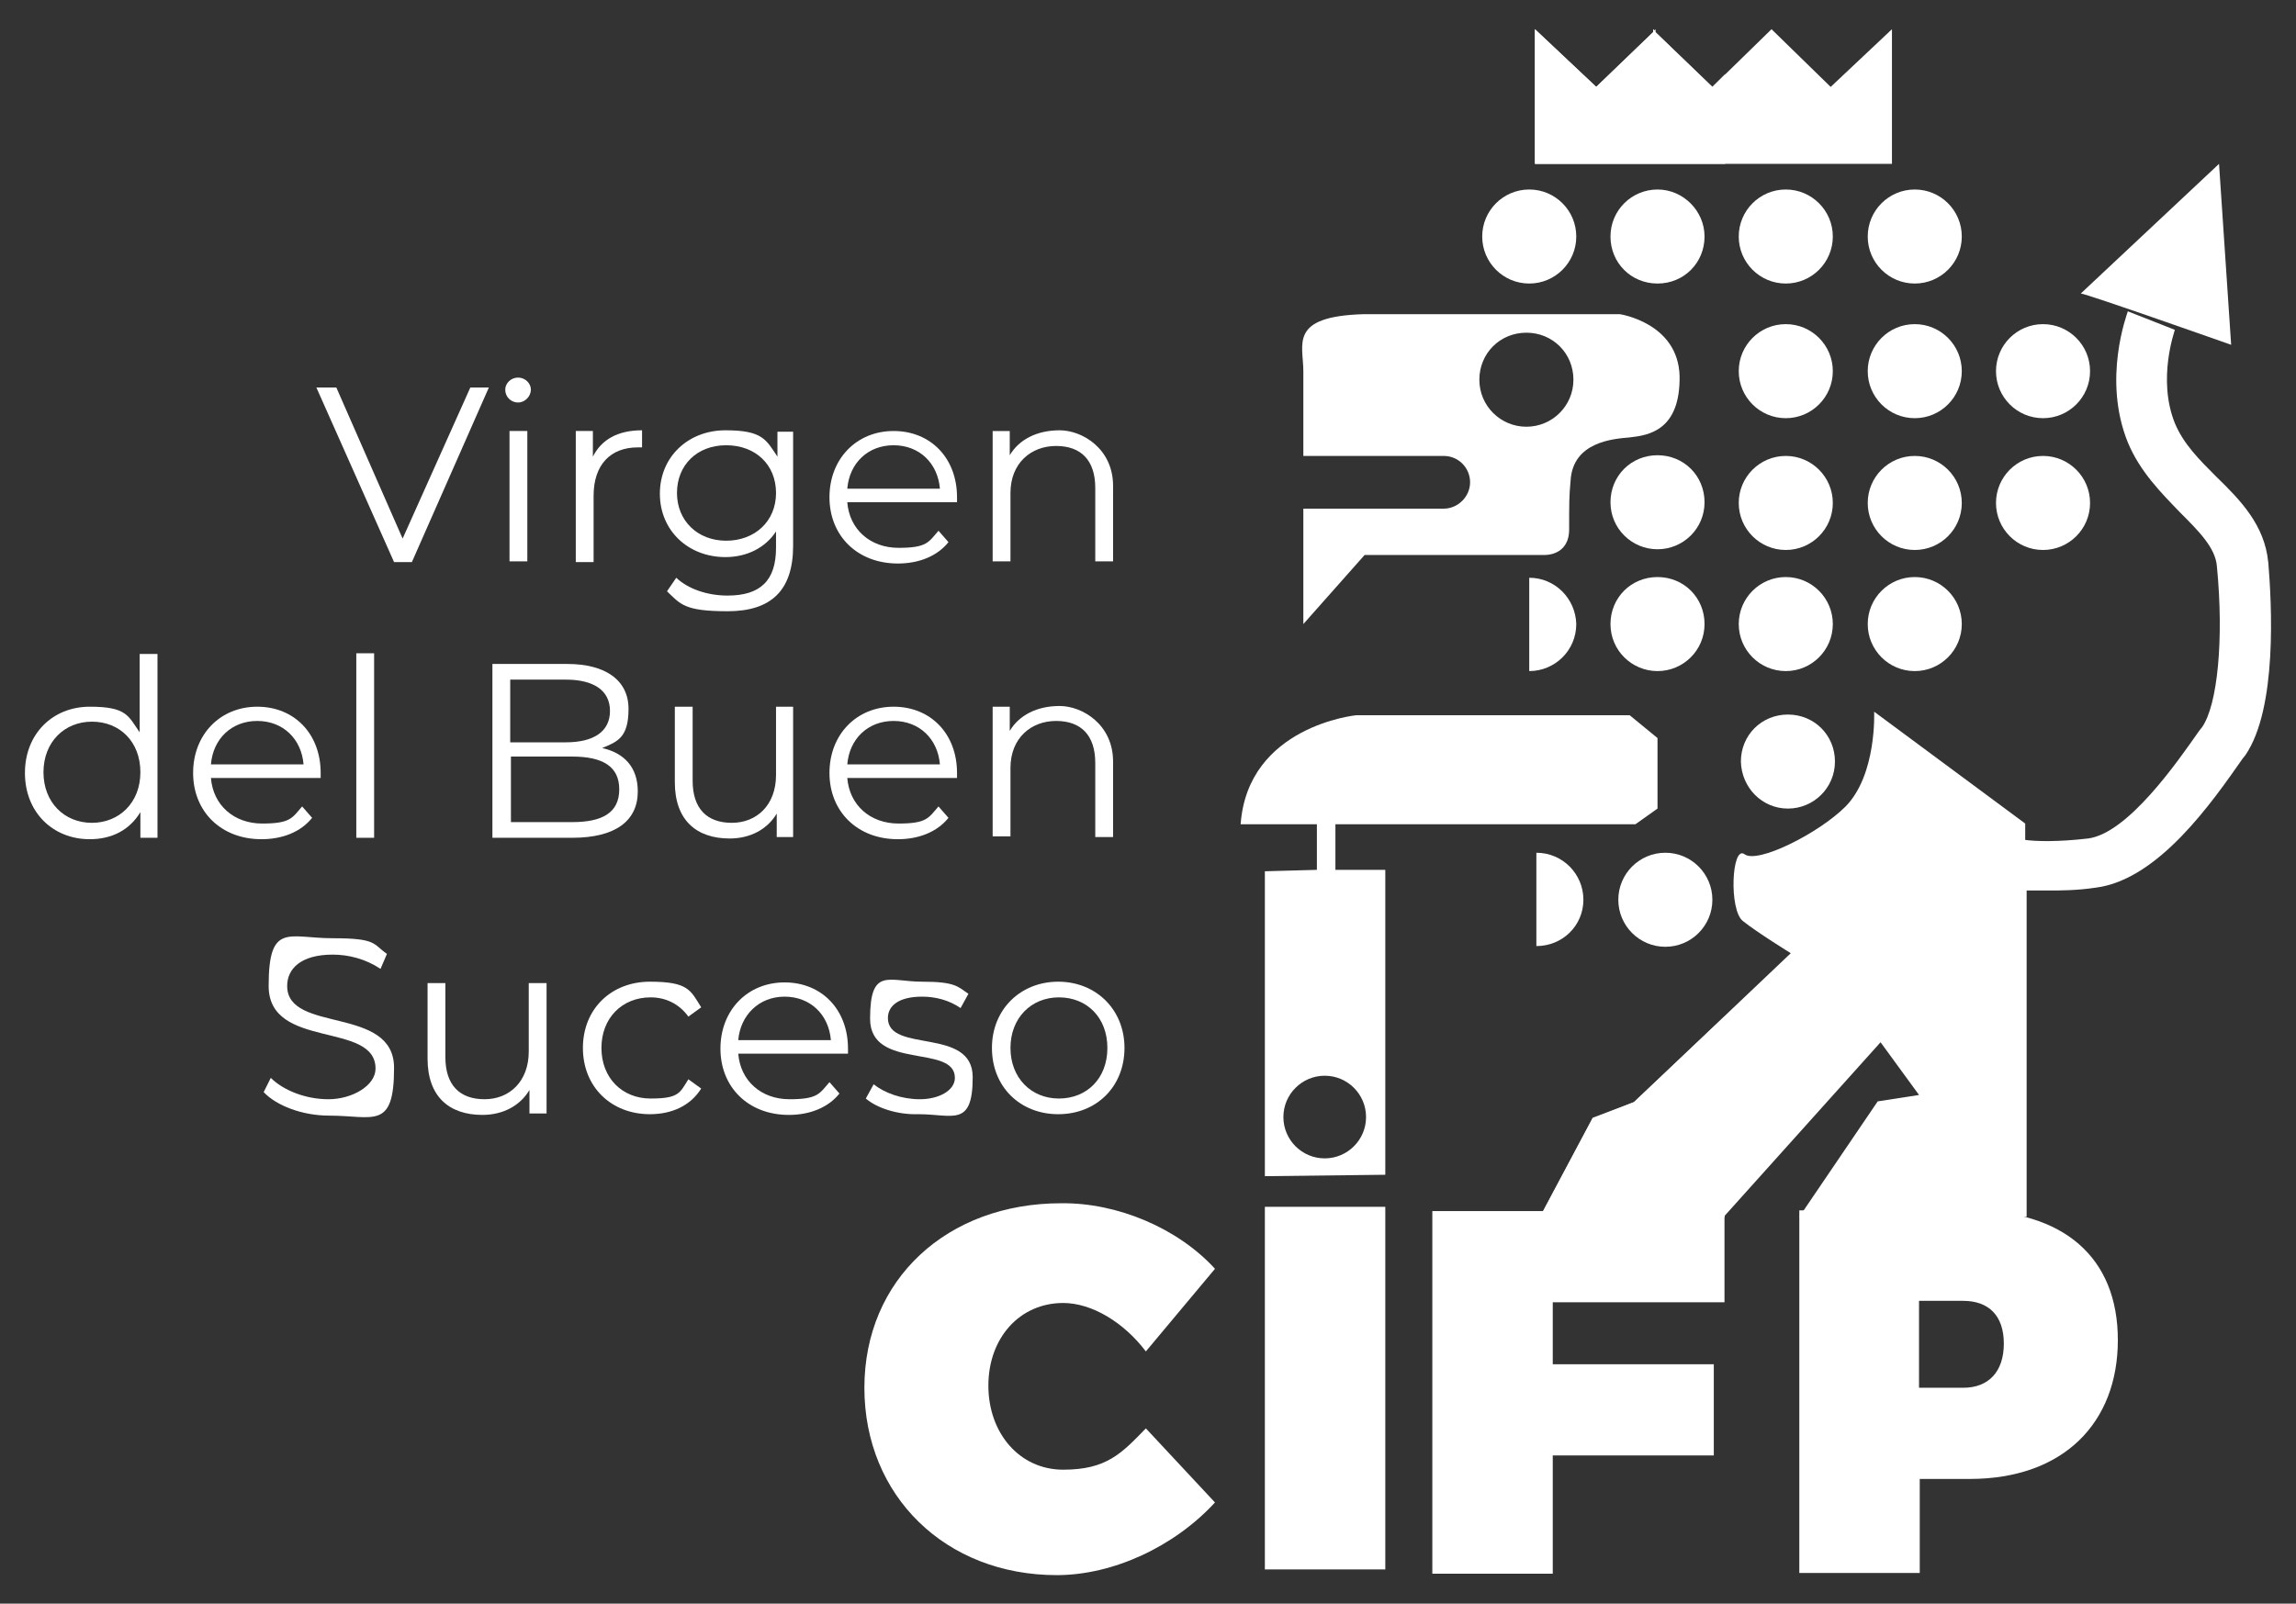 <svg xmlns="http://www.w3.org/2000/svg" id="Capa_1" viewBox="0 0 322.2 225.1"><rect x="0" y="0" width="322.2" height="225.1" fill="#333333" stroke="none"/><defs><style>      .st0 {        fill: #fff;      }    </style></defs><g><path class="st0" d="M318.3,78.9c-.5-5.2-3.9-8.7-7.3-12-2.4-2.4-4.6-4.6-5.8-7.5-2.5-6.2,0-13,0-13.1l-6.6-2.6c-.1.4-3.6,9.5,0,18.4,1.7,4.1,4.7,7.1,7.3,9.8,2.7,2.7,5,5,5.2,7.6,1,10.2.1,19.5-2.1,22.6l-.4.5c-3,4.3-10,14.4-15.6,15.1-4.3.5-7.3.4-8.8.2v-2.3l-21.2-15.7s.4,8.8-4,13.3c-3.8,3.8-12.4,8.1-14.2,6.7-1.8-1.3-2.2,7.9-.2,9.4,2,1.6,6.7,4.5,6.7,4.5l-22,20.9-5.8,2.2-7.4,13.9h25.8l22-24.5,5.4,7.4-5.8.9-11,16.2h31.9v-45.8c.8,0,1.8,0,3,0,1.8,0,4,0,6.7-.4,8.8-1.1,16.4-12.1,20.6-18.1l.4-.5c4.5-6.6,3.7-21.2,3.2-27.2Z"></path><polygon class="st0" points="242 170.9 242 142.7 229.3 154.7 223.5 157 216.1 170.9 241.9 170.9 242 170.9"></polygon><path class="st0" d="M311.4,23l-19.4,18.2c.7,0,21.1,7.2,21.1,7.2l-1.7-25.4Z"></path><circle class="st0" cx="214.6" cy="33.2" r="6.6"></circle><path class="st0" d="M232.6,26.6c-3.6,0-6.6,2.9-6.6,6.6s2.9,6.6,6.6,6.6,6.6-2.9,6.6-6.6c0-3.6-3-6.6-6.6-6.6Z"></path><circle class="st0" cx="250.6" cy="33.2" r="6.6"></circle><circle class="st0" cx="268.7" cy="33.2" r="6.6"></circle><circle class="st0" cx="250.6" cy="52.1" r="6.6"></circle><circle class="st0" cx="268.7" cy="52.1" r="6.6"></circle><circle class="st0" cx="286.7" cy="52.1" r="6.6"></circle><path class="st0" d="M232.6,77.1c3.6,0,6.6-2.9,6.6-6.6s-2.9-6.6-6.6-6.6-6.6,2.9-6.6,6.6,3,6.6,6.6,6.6Z"></path><circle class="st0" cx="250.6" cy="70.6" r="6.6"></circle><circle class="st0" cx="268.7" cy="70.6" r="6.6"></circle><circle class="st0" cx="286.7" cy="70.6" r="6.6"></circle><path class="st0" d="M232.6,94.2c3.6,0,6.6-2.9,6.6-6.6s-2.9-6.6-6.6-6.6-6.6,2.9-6.6,6.6,3,6.6,6.6,6.6Z"></path><circle class="st0" cx="250.6" cy="87.6" r="6.6"></circle><circle class="st0" cx="268.7" cy="87.6" r="6.6"></circle><path class="st0" d="M250.9,113.5c3.6,0,6.6-2.9,6.6-6.6s-2.9-6.6-6.6-6.6-6.6,2.9-6.6,6.6c.1,3.7,3,6.6,6.6,6.6Z"></path><circle class="st0" cx="233.7" cy="126.3" r="6.6"></circle><polygon class="st0" points="224 23 231.8 23 232.6 23 240.2 23 240.4 23 248.3 23 248.8 23 256.9 23 265.5 23 265.5 4.1 256.9 12.2 248.6 4.1 240.3 12.2 232.3 4.5 232.3 4.1 232.2 4.3 232 4.1 232 4.5 224 12.2 215.4 4.1 215.4 23 224 23"></polygon><polygon class="st0" points="242.1 10.4 240.3 12.2 232.3 4.5 232.3 4.1 232.2 4.3 232 4.1 232 4.5 224 12.2 215.4 4.1 215.4 23 224 23 224 23 231.8 23 232.6 23 240.2 23 240.4 23 242.1 23 242.1 10.4"></polygon><path class="st0" d="M214.6,81.1v13.1c3.6,0,6.6-2.9,6.6-6.6-.1-3.6-3-6.5-6.6-6.5Z"></path><path class="st0" d="M222.2,126.3c0-3.6-2.9-6.6-6.6-6.6v13.1c3.7,0,6.6-2.9,6.6-6.5Z"></path></g><g><path class="st0" d="M170.5,178.1l-9.7,11.6c-3.1-4.1-7.6-6.8-11.6-6.8-6.1,0-10.5,4.9-10.5,11.6s4.4,11.8,10.5,11.8,8.2-2.3,11.6-5.8l9.7,10.4c-5.7,6.2-14.3,10.2-22.2,10.2-15.6,0-27-11.1-27-26.3s11.6-25.9,27.6-25.9c7.9-.1,16.4,3.5,21.6,9.2Z"></path><path class="st0" d="M177.5,220.3v-50.9h16.9v50.9h-16.9Z"></path><path class="st0" d="M217.9,182.7v8.8h22.6v12.8h-22.6v16.6h-16.9v-50.9h41v12.8h-24.1Z"></path><path class="st0" d="M276.4,169.9c13.2,0,20.8,6.6,20.8,18.2s-7.6,19.5-20.8,19.5h-7v13.2h-16.9v-50.9h23.9ZM269.3,194.8h6.2c3.6,0,5.7-2.3,5.7-6.2s-2.1-6-5.7-6h-6.2v12.2Z"></path></g><g><path class="st0" d="M68.6,54.4l-10.8,24.5h-2.5l-10.9-24.5h2.8l9.3,21.2,9.5-21.2h2.6Z"></path><path class="st0" d="M70.9,54.7c0-.9.8-1.7,1.8-1.7s1.8.8,1.8,1.7-.8,1.8-1.8,1.8-1.8-.8-1.8-1.8ZM71.5,60.5h2.5v18.3h-2.5v-18.3Z"></path><path class="st0" d="M90.1,60.4v2.4h-.6c-3.8,0-6.2,2.4-6.2,6.8v9.3h-2.5v-18.4h2.4v3.6c1.2-2.4,3.5-3.7,6.9-3.7Z"></path><path class="st0" d="M111.3,60.5v16.1c0,6.3-3.1,9.2-9.2,9.2s-6.6-1-8.5-2.8l1.3-1.9c1.7,1.6,4.4,2.5,7.2,2.5,4.6,0,6.8-2.1,6.8-6.7v-2.3c-1.5,2.3-4.1,3.6-7.1,3.6-5.2,0-9.2-3.7-9.2-8.9s4-8.9,9.2-8.9,5.7,1.3,7.3,3.7v-3.5h2.2ZM108.9,69.2c0-4-2.9-6.7-7-6.7s-6.9,2.8-6.9,6.7,2.9,6.7,6.9,6.7,7-2.7,7-6.7Z"></path><path class="st0" d="M134.2,70.5h-15.3c.3,3.8,3.2,6.4,7.2,6.4s4.2-.8,5.6-2.4l1.4,1.6c-1.6,2-4.2,3-7.1,3-5.7,0-9.6-3.9-9.6-9.3s3.8-9.3,9-9.3,8.9,3.8,8.9,9.3c0,.1,0,.4,0,.7ZM118.9,68.6h13c-.3-3.6-2.9-6.1-6.5-6.1s-6.2,2.5-6.5,6.1Z"></path><path class="st0" d="M156.2,68.2v10.6h-2.5v-10.3c0-3.9-2-5.9-5.5-5.9s-6.4,2.4-6.4,6.6v9.6h-2.5v-18.3h2.4v3.4c1.3-2.2,3.8-3.5,7-3.5s7.5,2.6,7.5,7.8Z"></path><path class="st0" d="M22.1,91.7v25.9h-2.4v-3.6c-1.5,2.5-4,3.8-7.1,3.8-5.2,0-9.1-3.8-9.1-9.3s3.9-9.3,9.1-9.3,5.4,1.3,7,3.6v-11h2.5ZM19.7,108.4c0-4.3-2.9-7.1-6.8-7.1s-6.8,2.9-6.8,7.1,2.9,7.1,6.8,7.1c3.8,0,6.8-2.8,6.8-7.1Z"></path><path class="st0" d="M45,109.2h-15.4c.3,3.8,3.2,6.4,7.2,6.4s4.2-.8,5.6-2.4l1.4,1.6c-1.6,2-4.2,3-7.1,3-5.7,0-9.6-3.9-9.6-9.3s3.8-9.3,9-9.3,8.9,3.8,8.9,9.3v.7ZM29.6,107.3h13c-.3-3.6-2.9-6.1-6.5-6.1-3.6,0-6.2,2.5-6.5,6.1Z"></path><path class="st0" d="M50,91.7h2.5v25.9h-2.5v-25.9Z"></path><path class="st0" d="M89.5,111.1c0,4.1-3.1,6.5-9.2,6.5h-11.2v-24.4h10.5c5.4,0,8.6,2.3,8.6,6.3s-1.5,4.6-3.7,5.5c3.1.7,5,2.7,5,6.1ZM71.6,95.3v8.9h7.8c3.9,0,6.2-1.5,6.2-4.4s-2.3-4.4-6.2-4.4h-7.8ZM86.9,110.8c0-3.2-2.3-4.6-6.6-4.6h-8.6v9.2h8.6c4.2,0,6.6-1.3,6.6-4.6Z"></path><path class="st0" d="M111.3,99.2v18.3h-2.3v-3.3c-1.3,2.2-3.7,3.5-6.6,3.5-4.7,0-7.7-2.6-7.7-7.9v-10.6h2.5v10.4c0,3.9,2,5.9,5.5,5.9s6.2-2.5,6.2-6.7v-9.6s2.4,0,2.4,0Z"></path><path class="st0" d="M134.2,109.2h-15.3c.3,3.8,3.2,6.4,7.2,6.4s4.2-.8,5.6-2.4l1.4,1.6c-1.6,2-4.2,3-7.1,3-5.7,0-9.6-3.9-9.6-9.3s3.8-9.3,9-9.3,8.9,3.8,8.9,9.3c0,.1,0,.4,0,.7ZM118.9,107.3h13c-.3-3.6-2.9-6.1-6.5-6.1-3.6,0-6.2,2.5-6.5,6.1Z"></path><path class="st0" d="M156.2,106.9v10.6h-2.5v-10.4c0-3.9-2-5.9-5.5-5.9s-6.4,2.4-6.4,6.6v9.6h-2.5v-18.2h2.4v3.4c1.3-2.2,3.8-3.5,7-3.5s7.5,2.6,7.5,7.8Z"></path><path class="st0" d="M37,153.3l1-2c1.7,1.7,4.8,3,8.1,3s6.6-1.9,6.6-4.3c0-6.7-15-2.6-15-11.6s2.8-6.7,9-6.7,5.6.8,7.6,2.2l-.9,2.1c-2.1-1.4-4.5-2-6.7-2-4.5,0-6.4,2-6.4,4.4,0,6.7,15,2.7,15,11.5s-2.9,6.7-9.1,6.7c-3.8,0-7.4-1.4-9.2-3.3Z"></path><path class="st0" d="M76.7,138v18.3h-2.4v-3.3c-1.3,2.2-3.7,3.5-6.6,3.5-4.7,0-7.7-2.6-7.7-7.9v-10.6h2.5v10.4c0,3.9,2,5.9,5.5,5.9s6.2-2.5,6.2-6.7v-9.6h2.5Z"></path><path class="st0" d="M81.8,147.1c0-5.5,4-9.3,9.4-9.3s5.7,1.2,7.2,3.6l-1.8,1.3c-1.3-1.8-3.2-2.7-5.3-2.7-4,0-6.9,2.9-6.9,7.1s2.9,7.1,6.9,7.1,4.1-.8,5.3-2.7l1.8,1.3c-1.5,2.4-4.1,3.6-7.2,3.6-5.4,0-9.4-3.8-9.4-9.3Z"></path><path class="st0" d="M118.9,147.9h-15.3c.3,3.8,3.2,6.4,7.2,6.4s4.2-.8,5.6-2.4l1.4,1.6c-1.6,2-4.2,3-7.1,3-5.7,0-9.6-3.9-9.6-9.3s3.8-9.3,9-9.3,8.9,3.8,8.9,9.3,0,.4,0,.7ZM103.6,146h13c-.3-3.6-2.9-6.1-6.5-6.1s-6.2,2.6-6.5,6.1Z"></path><path class="st0" d="M121.5,154.2l1.1-2c1.5,1.2,3.9,2.1,6.5,2.1s4.9-1.2,4.9-3c0-4.8-11.9-1-11.9-8.3s2.6-5.2,7.3-5.2,5,.7,6.5,1.7l-1.1,2c-1.6-1.1-3.5-1.6-5.4-1.6-3.3,0-4.8,1.3-4.8,3,0,5,11.9,1.2,11.9,8.3s-2.8,5.2-7.6,5.2c-3,.1-5.9-.9-7.4-2.2Z"></path><path class="st0" d="M139.2,147.1c0-5.4,4-9.3,9.3-9.3s9.3,3.9,9.3,9.3-3.9,9.3-9.3,9.3c-5.3,0-9.3-3.8-9.3-9.3ZM155.4,147.1c0-4.3-2.9-7.1-6.8-7.1s-6.8,2.9-6.8,7.1,2.9,7.1,6.8,7.1c3.9,0,6.8-2.8,6.8-7.1Z"></path></g><path class="st0" d="M228.7,100.4h-38.4s-15.2,1.5-16.2,15.3h10.7v6.4l-7.3.2v42.8l16.9-.2v-42.8h-7v-6.4h42.1l3.1-2.2v-9.9l-3.9-3.2ZM191.7,156.8c0,3.2-2.6,5.8-5.8,5.8s-5.8-2.6-5.8-5.8,2.6-5.8,5.8-5.8,5.8,2.6,5.8,5.8Z"></path><path class="st0" d="M227.3,44.1h-35.9c-10.6.3-8.5,4.2-8.5,8v11.9h19.7c2.1,0,3.7,1.7,3.7,3.7s-1.7,3.7-3.7,3.7h-19.7v16.2l8.6-9.7h25.2s3.5.2,3.5-3.6,0-4.6.2-6.8c.3-5.5,6-5.9,8.3-6.1,2.7-.3,7.1-1,7-8.6-.2-7.5-8.4-8.7-8.4-8.7ZM214.2,59.9c-3.6,0-6.6-2.9-6.6-6.6s2.9-6.6,6.6-6.6,6.6,2.9,6.6,6.6-3,6.6-6.6,6.6Z"></path></svg>